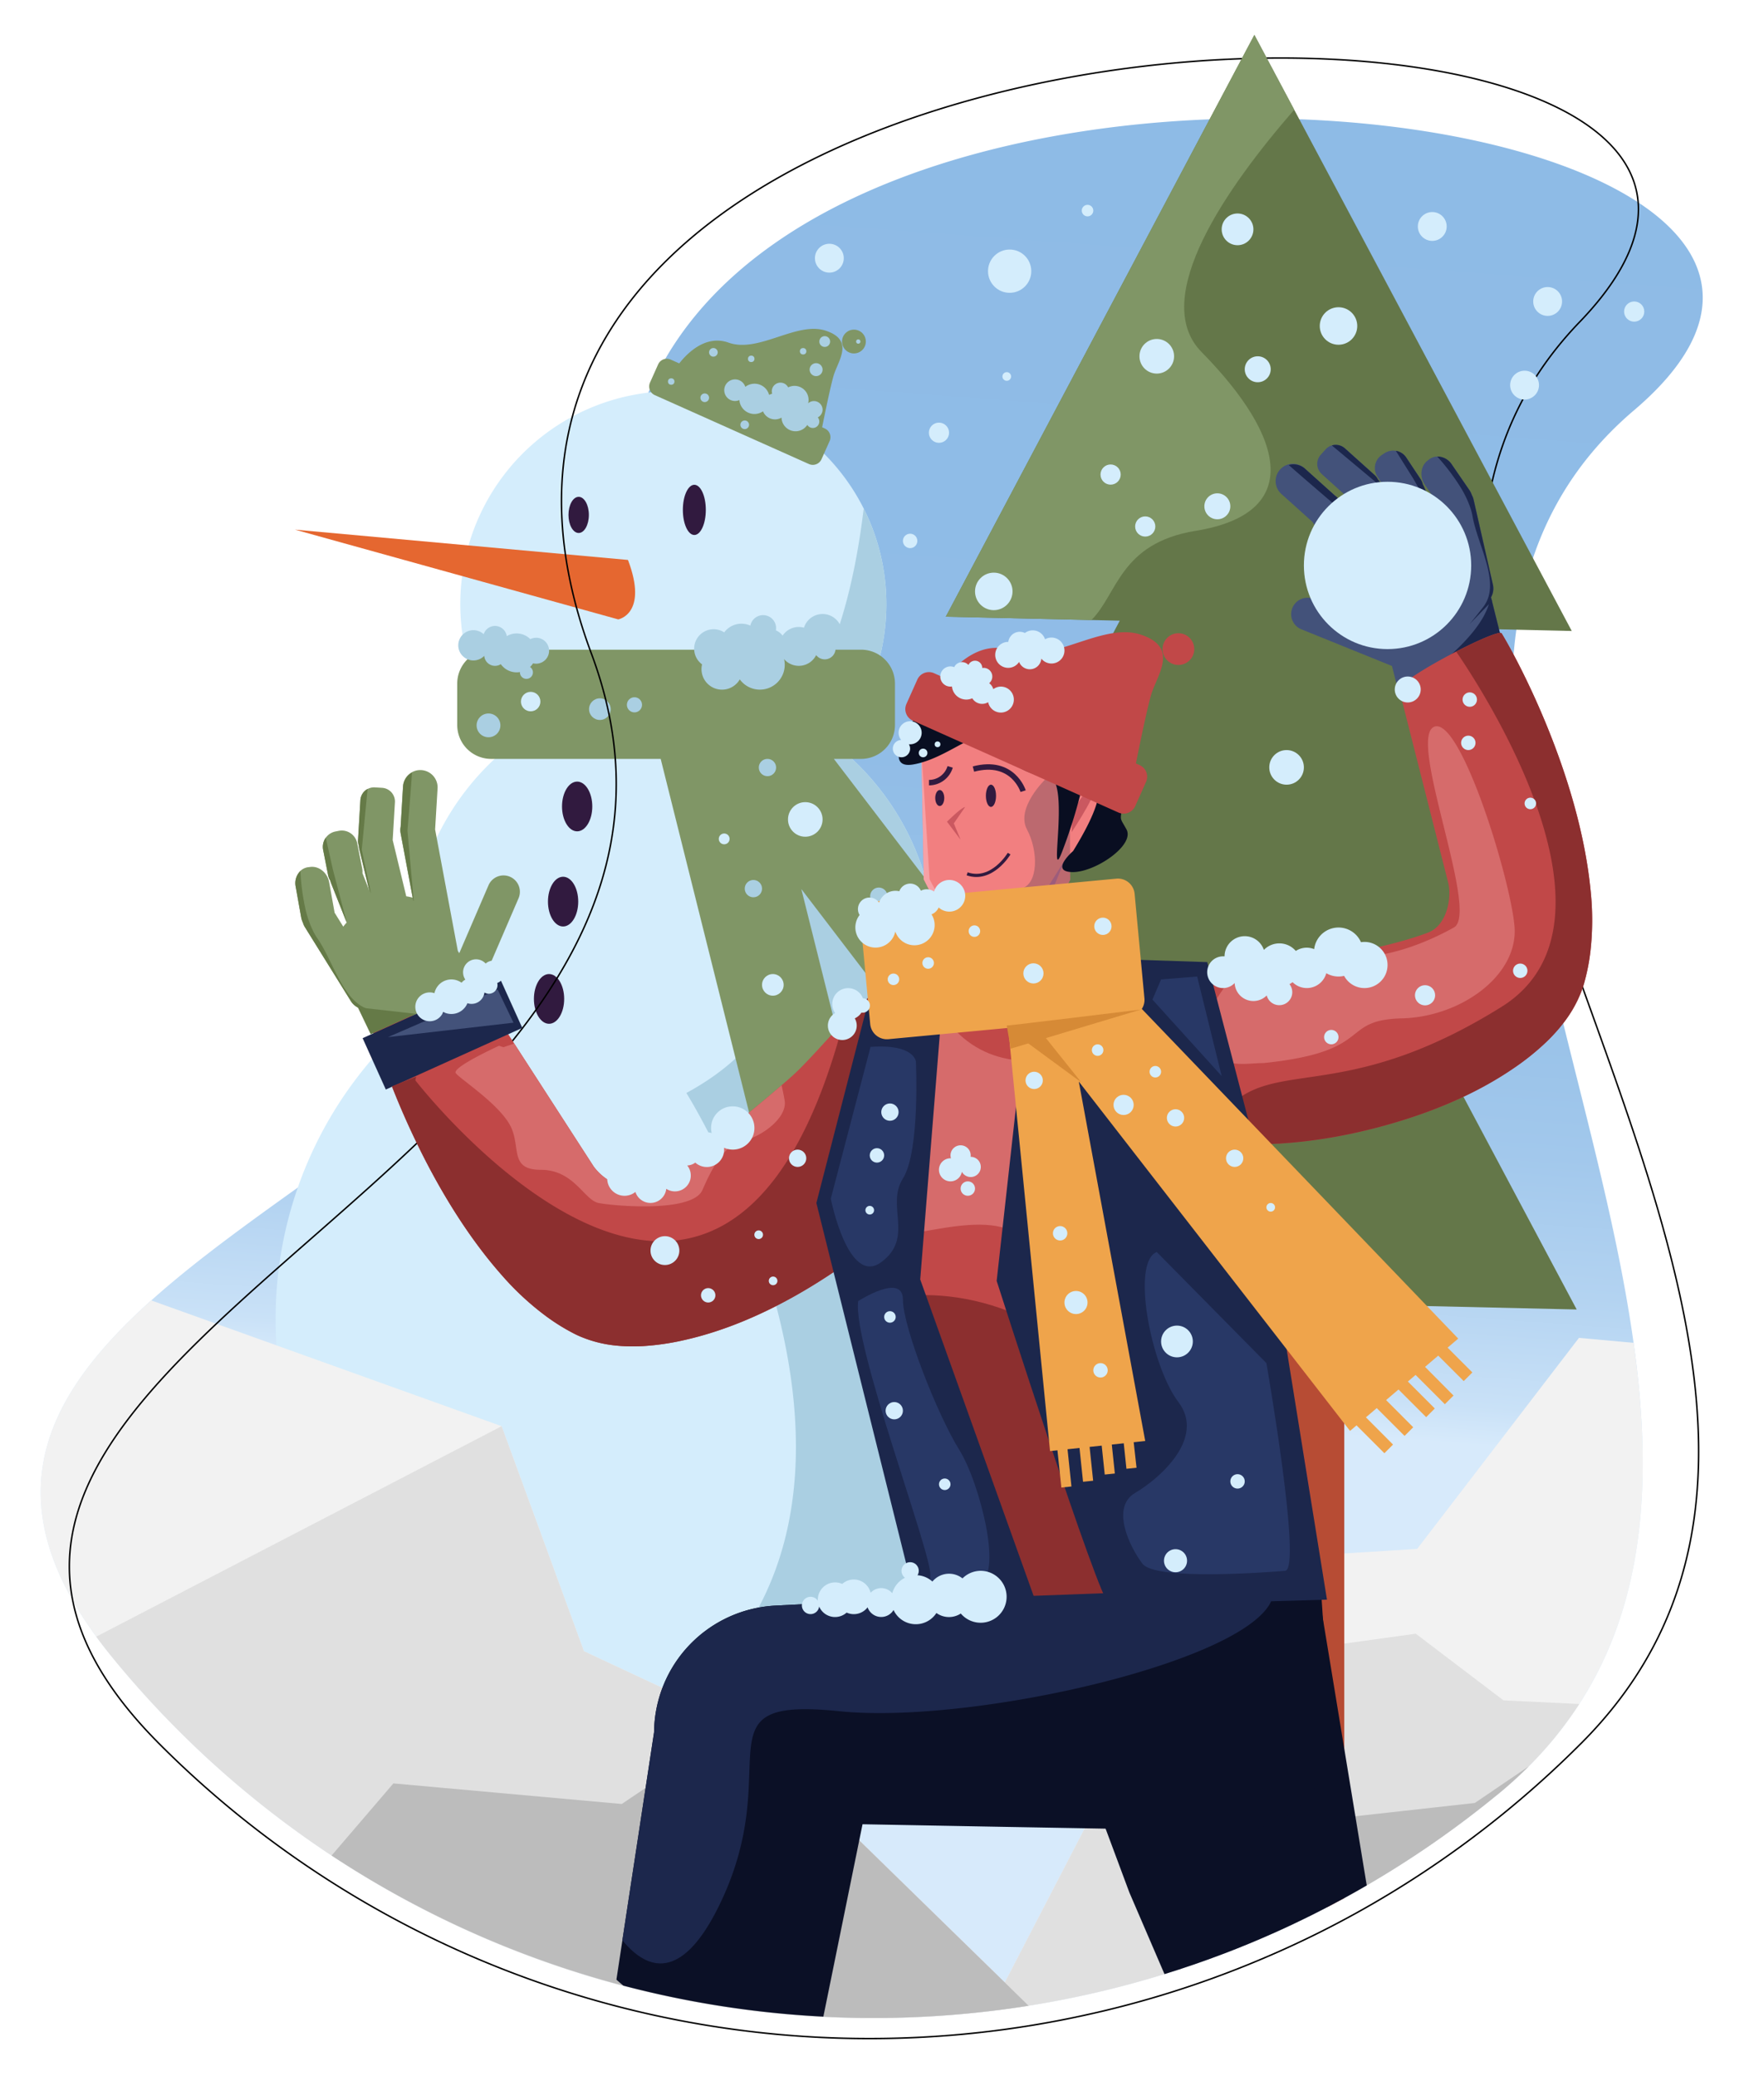 <svg xmlns="http://www.w3.org/2000/svg" xmlns:xlink="http://www.w3.org/1999/xlink" viewBox="0 0 1223 1439"><defs><linearGradient id="Degradado_sin_nombre_16" x1="556.21" y1="1403.07" x2="655.51" y2="49.97" gradientUnits="userSpaceOnUse"><stop offset="0.32" stop-color="#d7eafb"/><stop offset="0.34" stop-color="#c9e1f7"/><stop offset="0.4" stop-color="#b3d3f1"/><stop offset="0.47" stop-color="#a2c8ec"/><stop offset="0.55" stop-color="#97c1e8"/><stop offset="0.67" stop-color="#90bce7"/><stop offset="1" stop-color="#8ebbe6"/></linearGradient></defs><title>Mesa de trabajo 25</title><g id="Capa_5" data-name="Capa 5"><path d="M1132.58,931c.06.36.11.73.16,1.09,11.41,82.56,9.16,160.89-25.6,228.16q-5.55,10.74-12.23,21.1a262.38,262.38,0,0,1-35.06,43.24q-10.11,10.13-21.77,19.7l-.44.36-.05,0h0a686.47,686.47,0,0,1-90,62.43q-7.74,4.5-15.58,8.78-5.7,3.12-11.45,6.11c-1.49.78-3,1.56-4.49,2.32l-4.5,2.29-4.51,2.25-3.35,1.64c-1,.48-1.93.94-2.9,1.4l-2.82,1.35-4.2,2-3.24,1.5-3.86,1.76q-2.13,1-4.28,1.92c-2.53,1.13-5.06,2.23-7.59,3.32q-2.14.93-4.3,1.83l-4.61,1.93c-2.67,1.1-5.34,2.19-8,3.25-1.89.76-3.79,1.5-5.69,2.24q-2.41.94-4.85,1.86-19.82,7.51-40,13.74a678,678,0,0,1-94.24,21.94q-13.36,2.13-26.77,3.71A680.73,680.73,0,0,1,78.25,1149.46q-6.16-7.51-11.51-14.83c-71.18-97.34-35-167.59,38.14-233.09,135.94-121.8,399.5-227.24,338.18-460-132.81-504.11,976.86-401,689.83-157.1C959.56,431.73,1100.07,698.1,1132.58,931Z" fill="url(#Degradado_sin_nombre_16)"/><path d="M643.64,702.66a182.29,182.29,0,0,0-65.18-187,147,147,0,0,0,35.82-88.15q.26-4.26.25-8.56A147.31,147.31,0,0,0,573,316.22q-3.19-3.29-6.56-6.36A147.67,147.67,0,0,0,347.75,506.22c.93,1.26,1.86,2.5,2.82,3.73,1.52,1.93,3.08,3.83,4.69,5.68a182.23,182.23,0,0,0-65.17,187,275.15,275.15,0,0,0-99,211.66c0,149.33,118.7,270.95,266.9,275.63,2.95.1,5.9.14,8.87.14,152.3,0,275.77-123.47,275.77-275.77A275.17,275.17,0,0,0,643.64,702.66Z" fill="#d4edfc"/><path d="M435.38,388.19l-230.87-21,224.12,62.22S449.62,425.67,435.38,388.19Z" fill="#e56730"/><ellipse cx="481.39" cy="353.49" rx="7.96" ry="17.4" fill="#311a3f"/><ellipse cx="401.2" cy="356.97" rx="7.07" ry="12.53" fill="#311a3f"/><path d="M742.63,914.32c0,152.3-123.47,275.77-275.77,275.77-3,0-5.92,0-8.87-.14,135-95.2,96-258.6,56.34-354.9-19.16-46.47-38.47-77.32-38.47-77.32C528,729.51,547,690.11,550,651.3c2.89-36.89-8.65-73.23-19.9-98.89a259.21,259.21,0,0,0-19-36c14.23-2.62,26.27-9.83,36.45-20.16,31.68-32.16,45.36-94.66,51.26-143.67a147.07,147.07,0,0,1,15.73,66.38q0,4.31-.25,8.56a147,147,0,0,1-35.82,88.15,182.29,182.29,0,0,1,65.18,187A275.17,275.17,0,0,1,742.63,914.32Z" fill="#aacfe2"/><ellipse cx="400.15" cy="559.1" rx="10.49" ry="17.24" fill="#311a3f"/><ellipse cx="390.4" cy="625.06" rx="10.49" ry="17.24" fill="#311a3f"/><ellipse cx="380.66" cy="692.52" rx="10.49" ry="17.24" fill="#311a3f"/><path d="M765.75,771.6,578.12,526.11H597a23.49,23.49,0,0,0,23.49-23.48V473.89A23.49,23.49,0,0,0,597,450.41H340.43A23.48,23.48,0,0,0,317,473.89v28.74a23.48,23.48,0,0,0,23.48,23.48H458.06l86.18,344.74,70.54-17.63L555.56,616.34,708,815.76Z" fill="#809666"/><path d="M572.55,229.28c-20.24-6.75-46.47,15.74-67.46,8.25-16-5.71-28.88,7.66-34.16,14.4L465,249.29a6.6,6.6,0,0,0-8.71,3.33l-5.63,12.6a6.59,6.59,0,0,0,3.32,8.71l106.87,47.78a6.59,6.59,0,0,0,8.7-3.33l5.64-12.61a6.59,6.59,0,0,0-3.33-8.7L570,296.2c1.89-9.42,5.67-27.79,7.85-35.44C580.8,250.27,592.79,236,572.55,229.28Z" fill="#809666"/><circle cx="592.04" cy="236.78" r="8.25" fill="#809666"/><circle cx="367.92" cy="486.39" r="6.75" fill="#d4edfc"/><circle cx="502.09" cy="581.58" r="3.75" fill="#d4edfc"/><circle cx="535.82" cy="682.78" r="7.5" fill="#d4edfc"/><circle cx="616.03" cy="653.54" r="6.75" fill="#d4edfc"/><circle cx="558.31" cy="568.09" r="11.99" fill="#d4edfc"/><circle cx="576.3" cy="819.2" r="4.5" fill="#d4edfc"/><circle cx="698.48" cy="750.24" r="6" fill="#d4edfc"/><path d="M583.8,439.16a13.5,13.5,0,0,0-26.39-4,13.32,13.32,0,0,0-3.6-.5,13.47,13.47,0,0,0-11.23,6,11.29,11.29,0,0,0-4.66-3.65,9.69,9.69,0,0,0,.15-1.63,9,9,0,0,0-17.83-1.66,14.94,14.94,0,0,0-18.15,4.69,13.49,13.49,0,0,0-15.34,22.18A14.22,14.22,0,0,0,512.9,471a17.23,17.23,0,0,0,31.17-10.14,17,17,0,0,0-.47-3.94,13.47,13.47,0,0,0,22.26-2.75,7.49,7.49,0,0,0,13.44-4.55c0-.15,0-.3,0-.44A13.48,13.48,0,0,0,583.8,439.16Z" fill="#aacfe2"/><circle cx="415.89" cy="491.63" r="7.5" fill="#aacfe2"/><circle cx="439.88" cy="488.63" r="5.25" fill="#aacfe2"/><circle cx="338.68" cy="502.88" r="8.25" fill="#aacfe2"/><circle cx="532.08" cy="532.11" r="6" fill="#aacfe2"/><circle cx="522.33" cy="616.06" r="6" fill="#aacfe2"/><circle cx="609.28" cy="621.31" r="6" fill="#aacfe2"/><circle cx="682.74" cy="703.76" r="6.75" fill="#aacfe2"/><path d="M371.67,442.16a9,9,0,0,0-4,.93A13.46,13.46,0,0,0,351.34,441a8.24,8.24,0,0,0-16-1.32,10.49,10.49,0,1,0,.4,15,7.5,7.5,0,0,0,7.47,6.94,7.42,7.42,0,0,0,4-1.17,13.47,13.47,0,0,0,11,5.67,13,13,0,0,0,2.27-.21c0,.07,0,.14,0,.21a4.5,4.5,0,1,0,7-3.72,13.52,13.52,0,0,0,2.1-2.54,9.25,9.25,0,0,0,2.12.26,9,9,0,0,0,0-18Z" fill="#aacfe2"/><path d="M570.3,284a6,6,0,0,0-10-4.42,10,10,0,0,0,.29-2.33,9.74,9.74,0,0,0-14.14-8.69,6,6,0,0,0-11.35,2.7,6.06,6.06,0,0,0,.26,1.72,9.2,9.2,0,0,0-2.13.78,10.47,10.47,0,0,0-16.49-5.58,7.49,7.49,0,1,0-7.12,9.82,7.37,7.37,0,0,0,3-.65A10.47,10.47,0,0,0,529,285.16a9,9,0,0,0,8.32,5.59,8.83,8.83,0,0,0,4.51-1.23,9.74,9.74,0,0,0,17.89,5.05,4.48,4.48,0,1,0,7.26-5.21A6,6,0,0,0,570.3,284Z" fill="#aacfe2"/><circle cx="571.8" cy="236.78" r="3.75" fill="#aacfe2"/><circle cx="556.81" cy="243.52" r="2.25" fill="#aacfe2"/><circle cx="494.6" cy="244.27" r="3" fill="#aacfe2"/><circle cx="520.83" cy="248.77" r="2.25" fill="#aacfe2"/><circle cx="465.36" cy="264.51" r="2.25" fill="#aacfe2"/><circle cx="488.6" cy="275.75" r="3" fill="#aacfe2"/><circle cx="516.33" cy="294.49" r="3" fill="#aacfe2"/><circle cx="595.04" cy="236.78" r="1.5" fill="#aacfe2"/><circle cx="565.81" cy="256.26" r="4.5" fill="#aacfe2"/><path d="M1107.14,1160.23q-5.55,10.74-12.23,21.1a262.38,262.38,0,0,1-35.06,43.24q-10.11,10.13-21.77,19.7l-.44.36-.05,0h0a686.47,686.47,0,0,1-90,62.43q-7.74,4.5-15.58,8.78-5.7,3.12-11.45,6.11c-1.49.78-3,1.56-4.49,2.32l-4.5,2.29-4.51,2.25-3.35,1.64c-1,.48-1.93.94-2.9,1.4l-2.82,1.35-4.2,2-3.24,1.5-3.86,1.76q-2.13,1-4.28,1.92c-2.53,1.13-5.06,2.23-7.59,3.32q-2.14.93-4.3,1.83l-4.61,1.93c-2.67,1.1-5.34,2.19-8,3.25-1.89.76-3.79,1.5-5.69,2.24q-2.41.94-4.85,1.86-19.82,7.51-40,13.74a678,678,0,0,1-94.24,21.94q-13.36,2.13-26.77,3.71l10.37-20,55.39-106.78,8.31-16,1.14-2.2,48.15-92.82,19-36.57,4.42-8.53.08-.15,6.89-13.29,8.1-15.63,90.37-5.67,43.95-2.76,112.17-146.29,37.89,3.43c.06.36.11.73.16,1.09C1144.15,1014.63,1141.9,1093,1107.14,1160.23Z" fill="#f2f2f2"/><path d="M1094.91,1181.33a262.38,262.38,0,0,1-35.06,43.24q-10.11,10.13-21.77,19.7l-.44.36-.05,0h0a686.47,686.47,0,0,1-90,62.43q-7.74,4.5-15.58,8.78-5.7,3.12-11.45,6.11c-1.49.78-3,1.56-4.49,2.32l-4.5,2.29-4.51,2.25-3.35,1.64c-1,.48-1.93.94-2.9,1.4l-2.82,1.35-4.2,2-3.24,1.5-3.86,1.76q-2.13,1-4.28,1.92c-2.53,1.13-5.06,2.23-7.59,3.32q-2.14.93-4.3,1.83l-4.61,1.93c-2.67,1.1-5.34,2.19-8,3.25-1.89.76-3.79,1.5-5.69,2.24q-2.41.94-4.85,1.86-19.82,7.51-40,13.74a678,678,0,0,1-94.24,21.94q-13.36,2.13-26.77,3.71l10.37-20,55.39-106.78,8.31-16,1.14-2.2,48.15-92.82,19-2.63,91.57-12.69,4.29-.59,1.82-.25,12.18-1.69,43-5.95,60.8,46.21Z" fill="#e0e0e0"/><path d="M1059.85,1224.57q-10.11,10.13-21.77,19.7l-.44.36-.05,0h0a686.47,686.47,0,0,1-90,62.43q-7.74,4.5-15.58,8.78-5.7,3.12-11.45,6.11a671.93,671.93,0,0,1-68.36,31l9.11-31,16-54.44.43-1.47,6.9-.77,53.94-6,7.78-.86,76.15-8.46Z" fill="#bcbcbc"/><path d="M713.15,1390.53q-13.36,2.13-26.77,3.71A680.73,680.73,0,0,1,78.25,1149.46q-6.16-7.51-11.51-14.83c-71.18-97.34-35-167.59,38.14-233.09l242.91,87.19,57.07,156,54.36,25.4,53.93,25.19,82.55,80.58,100.78,98.36Z" fill="#f2f2f2"/><path d="M713.15,1390.53q-13.36,2.13-26.77,3.71A680.73,680.73,0,0,1,78.25,1149.46q-6.16-7.51-11.51-14.83l281.05-145.9,57.07,156,54.36,25.4,53.93,25.19,82.55,80.58,100.78,98.36Z" fill="#e0e0e0"/><path d="M713.15,1390.53q-13.36,2.13-26.77,3.71A683.67,683.67,0,0,1,229.9,1286.38l42.84-50,158.32,14.28,16.5-11.13,65.59-44.27,82.55,80.58,100.78,98.36Z" fill="#bcbcbc"/><path d="M1160.88,881.47c20,82.76,25.67,162.6-2.82,234.51-12.92,32.6-32.84,63.56-61.64,92.44l-.42.41,0,0v0a701.19,701.19,0,0,1-85.13,72.6,689.93,689.93,0,0,1-97,58.72q-19.38,9.64-39.21,18A692.33,692.33,0,0,1,781,1390.12q-13.37,3.53-26.83,6.49a695.34,695.34,0,0,1-643-186.94q-7-7-13.2-13.9C15.76,1104.07,45.41,1029,113.07,955,238.85,817.36,496,683.38,410,453.06,223.75-45.81,1362.1-53.85,1095.17,223.23,933.72,390.81,1104.41,647.79,1160.88,881.47Z" fill="none" stroke="#000" stroke-miterlimit="10" stroke-width="1.02"/><path d="M932,392v923.89q-5.7,3.12-11.45,6.11H825V392Z" fill="#b74c34"/><polygon points="1094.19 669.81 968.99 434.69 1089.72 437.44 897.29 76.07 869.67 24.2 655.72 427.55 756.67 429.85 776.35 430.3 654.62 659.79 778.33 662.61 653.57 897.8 1093.14 907.83 964.83 666.86 1094.19 669.81" fill="#647749"/><path d="M353.58,607.83a11.34,11.34,0,0,0-14.9,5.93l-20.27,47.06-1-1.61-15.74-84.15v0l1.68-28.17a12,12,0,1,0-23.95-1.42l-1.65,27.82a11.58,11.58,0,0,0,0,4.43l8.35,44.61a30.76,30.76,0,0,0-4.44-.94L272.4,583a5.08,5.08,0,0,0-.15-.52l1.56-26.31a9.5,9.5,0,0,0-8.92-10l-5-.3a9.49,9.49,0,0,0-10,8.93l-1.64,27.67a9.33,9.33,0,0,0,.53,3.75,11.2,11.2,0,0,0,.33,2.49l6.54,27,.43,1.77-4.8-12.17a10.92,10.92,0,0,0-.16-3.16l-3.45-17.54A10.92,10.92,0,0,0,234.81,576l-2.13.42a10.92,10.92,0,0,0-6,3.35,9.23,9.23,0,0,0-.83,1l-.15.19a11,11,0,0,0-1.67,8.25l3.45,17.53a10.93,10.93,0,0,0,1.54,3.82,12,12,0,0,0,.59,1.91l10,25.22.74,1.89a31.71,31.71,0,0,0-2.37,2.83l-6-9.68-3.75-21c-1.21-6.66-7-11.46-13.09-10.71l-1.41.17a9.7,9.7,0,0,0-3.59,1.19,9.14,9.14,0,0,0-1.85,1.37A11.85,11.85,0,0,0,205,614.68l3.79,21.16A14.18,14.18,0,0,0,210,639.6a12.57,12.57,0,0,0,1.47,3.29l31.69,51a12.37,12.37,0,0,0,7.22,5.49h0l.72,1.22.64,1.08,1,1.75,21.45,36.24a4.9,4.9,0,0,0,6.71,1.72l57.28-33.89a6.71,6.71,0,0,0,3.25-5,6.6,6.6,0,0,0-.89-4.18L332.7,685l26.81-62.24A11.34,11.34,0,0,0,353.58,607.83Z" fill="#809666"/><path d="M286.87,624.64l-.35-.23-8.74-46.75a11.53,11.53,0,0,1,0-4.42l1.65-27.82a12,12,0,0,1,6.21-9.81c-.34,6.06-1.45,19.83-2.25,29.55-.51,6.11-.89,10.64-.89,10.64l.76,8.6Z" fill="#657a47"/><path d="M257.22,619.3l-1.61-3.63-6.54-27a11.2,11.2,0,0,1-.33-2.49,9.33,9.33,0,0,1-.53-3.75l1.64-27.67a9.49,9.49,0,0,1,5-7.83l-2.94,30.78-1.1,11.39.12.58Z" fill="#657a47"/><path d="M240.41,639.41l-.79-1.72-10-25.22a12,12,0,0,1-.59-1.91,10.93,10.93,0,0,1-1.54-3.82l-3.45-17.53a11,11,0,0,1,1.67-8.25l.15-.19,4.55,20.36.38,1.68,3.11,11.86Z" fill="#657a47"/><path d="M258.88,700.36c8,1,12.61,1.54,15.26,1.77l-22.39-.45-1.36-2.3h0a12.37,12.37,0,0,1-7.22-5.49l-31.69-51A12.57,12.57,0,0,1,210,639.6a14.18,14.18,0,0,1-1.23-3.76L205,614.68a11.85,11.85,0,0,1,3.31-10.88A150.79,150.79,0,0,0,211.51,629a71,71,0,0,0,5.91,17.15,36.57,36.57,0,0,0,2.54,4.24c9.4,13.44,15.65,35.9,28.36,45.55a22.67,22.67,0,0,0,6.93,3.64A21.29,21.29,0,0,0,258.88,700.36Z" fill="#657a47"/><path d="M681.94,741.68a77.55,77.55,0,0,1-1.12,12.55c0,.21-.07.43-.12.65-3.18,18.12-11.61,35-22.17,50.26-1.2,1.73-2.41,3.44-3.66,5.12-3.28,4.45-6.72,8.74-10.24,12.9-1.12,1.3-2.26,2.63-3.4,3.92l-2.36,2.64c-21.71,24-47.52,44.41-75.08,61.3q-6.07,3.74-12.31,7.25c-24.25,13.68-50.25,24.78-77.39,30.84a174.88,174.88,0,0,1-28.55,4.12c-3.64.19-7.29.24-10.92.11q-3.92-.12-7.82-.53A84.37,84.37,0,0,1,403.35,927c-1.84-.74-3.64-1.57-5.42-2.48a141.83,141.83,0,0,1-19.06-11.83,193.32,193.32,0,0,1-30.47-28.08c-25.65-28.87-45.73-63.48-60.35-94-6.44-13.43-11.82-26-16.14-37l-.2-.51c-6.56-16.7-10.66-29.53-12.33-35.5,0,0-8.38-16.58-8.38-16.64,0-1.45,14.8,8.81,24,5,4.53-1.87,9.69-.92,15.1-2.85,20.49-7.37,44.06-14,46.23-10.95l20.21,31.29,44.22,68.45,10.89,16.85a37.78,37.78,0,0,0,12,10.47,30.75,30.75,0,0,0,12.32,4,19,19,0,0,0,10.12-1.77c10.9-5.35,26.46-14.83,46.07-29.17q6.54-4.77,13.66-10.27,16.52-12.78,36.07-29.65,3.51-3,7.11-6.23c9.23-8.17,23-24.07,34.9-36.66,4.77-5.06,9.24-9.59,13-12.86a90.22,90.22,0,0,0,7.28-7.46c1.23-1.37,2.48-2.8,3.74-4.24,10.94-12.49,22.92-25.85,30.25-12a42.92,42.92,0,0,1,3.55,10.72c.29,1.33,2.39,3.93,4.37,5.27a3.86,3.86,0,0,0,2.22.85c5.71-.37,5.39,7.06,11.14,8.49a28.76,28.76,0,0,1,8.9,3.71,18.68,18.68,0,0,1,3.1,2.56c6.36,6.51,9.11,19.89,10.12,28.92A67.37,67.37,0,0,1,681.94,741.68Z" fill="#c14848"/><rect x="254.83" y="696.67" width="103.81" height="39.07" transform="translate(-267.53 189.65) rotate(-24.3)" fill="#1c274c"/><polygon points="248.06 698.34 257 717 288.22 702.85 248.06 698.34" fill="#657a47"/><polygon points="345 686 269 719 356 709 345 686" fill="#43527a"/><path d="M647.05,669.47l-1,19.52-7.18,140.73c-21.71,24-47.52,44.41-75.08,61.3q-6.07,3.74-12.31,7.25c-24.25,13.68-50.25,24.78-77.39,30.84a174.88,174.88,0,0,1-28.55,4.12c-3.64.19-7.29.24-10.92.11q-3.92-.12-7.82-.53A84.37,84.37,0,0,1,403.35,927c-1.84-.74-3.64-1.57-5.42-2.48a141.83,141.83,0,0,1-19.06-11.83,193.32,193.32,0,0,1-30.47-28.08c-25.65-28.87-45.73-63.48-60.35-94-6.44-13.43-11.82-26-16.14-37l-.2-.51,16.77-6.68L288,749s212.63,275.2,296.32-38.9l-.43-.56c4.77-5.06,9.24-9.59,13-12.86a90.22,90.22,0,0,0,7.28-7.46c1.23-1.37,2.48-2.8,3.74-4.24l30.25-12Z" fill="#8c2f2f"/><path d="M947.58,1307.11q-7.74,4.5-15.58,8.78-5.7,3.12-11.45,6.11c-1.49.78-3,1.56-4.49,2.32l-4.5,2.29-4.51,2.25-3.35,1.64c-1,.48-1.93.94-2.9,1.4l-2.82,1.35-4.2,2-3.24,1.5-3.86,1.76c-1.43.65-2.85,1.29-4.28,1.92-2.53,1.13-5.06,2.23-7.59,3.32q-2.14.93-4.3,1.83l-4.61,1.93c-2.67,1.1-5.34,2.19-8,3.25-1.89.76-3.79,1.5-5.69,2.24q-2.41.94-4.85,1.86-19.82,7.51-40,13.74L783,1312l-16.48-44.24-6.07-16.3-.82-2.2L710,1116l115-4.49,4.31-.17,3.9-.15L863.1,1110l51.73-2,2.32,14.07v0l3,18.18.14.84L932,1212.39l7.58,46.08Z" fill="#0b1026"/><path d="M893.23,1258.2a66.18,66.18,0,0,1-13.76,7.12,63.64,63.64,0,0,1-7.14,2.24,66.39,66.39,0,0,1-21.7,1.73l-84.11-1.53-16.09-.29-56.24-1L598,1264.7l-2.28,11.19-24.87,122.18a684.57,684.57,0,0,1-138.64-21.48q-2.44-2-4.84-4.17l4.15-27.3,5.52-36.29,5-32.72,2.67-17.56,2.89-19,5.88-38.67a88.66,88.66,0,0,1,84.13-87.78l88.54-4.52,78.28-4,12.36-.63,42-2.15,29.47-1.5,47.85-2.44,45-2.3,34.21-1.75,1.87,28.22v0l1.22,18.43,3.66,55.38A66.14,66.14,0,0,1,893.23,1258.2Z" fill="#0b1026"/><path d="M581.74,1186.33c-101.2-10.39-34.62,37.43-83.89,136.2-26,52-49.69,42.89-66.35,22.59l5.52-36.29,5-32.72,2.67-17.56,8.77-57.64a88.66,88.66,0,0,1,84.13-87.78l88.54-4.52,78.28-4,12.36-.63,42-2.15,29.47-1.5,92.82-4.74c.06.09.1.18.15.27C905.08,1142.65,682.93,1196.73,581.74,1186.33Z" fill="#1c274c"/><path d="M915,1099c-1.2,4.33-112.26.57-194,4-39.3,1.66-77.08,4.47-77.08,4.47l-18.14-65.19L594.4,927.49l-2.77-10L571,837l40-134,3-19c.76-2.38,15-18,4-17-10.4,1,2-8.57,12.56-8.57l155,13.82L794,673l3.89,97.34L849,762.57l2.33,10c1.2,5.14,2.83,12.12,4.79,20.55,5.53,23.7,13.73,58.92,22.6,97.36q.6,2.59,1.21,5.22,2.1,9.17,4.26,18.51c.82,3.6,1.66,7.21,2.48,10.82,1.63,7.06,3.25,14.15,4.87,21.21C910.25,1027.84,915.84,1096,915,1099Z" fill="#c14848"/><polygon points="638.9 524.26 638.93 525.71 640.46 609.65 657.68 643.24 681.89 643.5 723.43 643.94 752.39 529.86 690.55 502.57 638.9 524.26" fill="#f27f80"/><ellipse cx="687.04" cy="551.7" rx="3.52" ry="7.7" fill="#311a3f"/><ellipse cx="651.54" cy="553.24" rx="3.13" ry="5.55" fill="#311a3f"/><path d="M669.08,559.52c-2.35,0-12.52,10.13-12.52,10.13L666,582.16l-4.7-11.32Z" fill="#ca5860"/><path d="M709.34,548.48s-7-22.59-34.44-15.31" fill="none" stroke="#311a3f" stroke-miterlimit="10" stroke-width="3.78"/><path d="M644.08,542.58a15.33,15.33,0,0,0,14.68-10.93" fill="none" stroke="#311a3f" stroke-miterlimit="10" stroke-width="3.78"/><path d="M699.63,591.8s-11.82,19.91-29.11,14" fill="none" stroke="#311a3f" stroke-miterlimit="10" stroke-width="2.19"/><path d="M739.13,582.71l-6.24,91.79c-1.15,16.89-15.57,30-32.84,29.77h-.94c-17.83-.2-32.18-14.42-32.18-31.89V641Z" fill="#f27f80"/><path d="M735.63,608.34s47.64-80.15,20.55-69.61-30,44.56-30,44.56Z" fill="#f27f80"/><path d="M743,576.9s24.26-36.44,11.74-28.42S743,576.9,743,576.9Z" fill="#ca5860"/><polygon points="638.93 525.71 640.46 609.65 657.68 643.24 681.89 643.5 707.34 638.9 661.54 641.41 644.49 609.64 639.1 524.37 638.93 525.71" fill="#f7a1a6"/><path d="M707.32,1064.42l1.34-3.19S709.15,1060.78,707.32,1064.42Z" fill="#bc696f"/><path d="M1045.09,459.52l-10.21-40.85-.5-2-.31-1.21-.34-1.38h0a12.4,12.4,0,0,0,1.28-9l-13.31-58.55a12.89,12.89,0,0,0-1.27-3.37,14.13,14.13,0,0,0-1.77-3.54l-12.17-17.72a11.87,11.87,0,0,0-10-5.41,9.79,9.79,0,0,0-2.28.32,10.05,10.05,0,0,0-3.39,1.68l-1.11.87c-4.83,3.71-5.62,11.23-1.78,16.82L1000,353.76l2.53,11.11a32.06,32.06,0,0,0-3.68-.35l-.8-1.87-10.64-24.93a11.42,11.42,0,0,0-.93-1.77,10.94,10.94,0,0,0-1.58-3.8L975,317.25a10.71,10.71,0,0,0-2.25-2.48,11,11,0,0,0-4.73-2.21l-.25,0a11.43,11.43,0,0,0-1.31-.16,11,11,0,0,0-6.59,1.81l-1.81,1.2A10.9,10.9,0,0,0,955,330.5l9.87,14.9a11.19,11.19,0,0,0,2.11,2.37l5.14,12-.94-1.56-14.33-23.81a11.65,11.65,0,0,0-1.51-2,9.58,9.58,0,0,0-2.26-3.05l-20.62-18.52a9.5,9.5,0,0,0-13.43.71l-3.33,3.72a9.5,9.5,0,0,0,.72,13.42L936,346.33c.08.16.17.32.26.47l20.33,33.79a31.06,31.06,0,0,0-2.49,3.8l-25.43-37.61a11.77,11.77,0,0,0-3.11-3.14L904.85,325a12,12,0,1,0-16,17.85l21,18.86,0,0,47.95,70.92.46,1.82-47.5-19.23A11.34,11.34,0,0,0,896,421.52h0a11.33,11.33,0,0,0,6.26,14.76l62.82,25.43,3.76,15a6.52,6.52,0,0,0,2.3,3.59,6.7,6.7,0,0,0,5.85,1.29l64.56-16.15A4.9,4.9,0,0,0,1045.09,459.52Z" fill="#43527a"/><path d="M955.25,386.59l.08-.42-26.64-39.39a11.77,11.77,0,0,0-3.11-3.14L904.85,325a12,12,0,0,0-11.32-2.61c4.51,4.07,15,13.08,22.38,19.44l8.11,6.93,5.5,6.67Z" fill="#1c274c"/><path d="M972.58,361.94l-1.4-3.7-14.32-23.81a12.24,12.24,0,0,0-1.52-2,9.58,9.58,0,0,0-2.26-3.05l-20.62-18.52a9.51,9.51,0,0,0-9.07-2.05l23.73,19.83,8.79,7.33.32.49Z" fill="#1c274c"/><path d="M998.67,364.43l-.64-1.78-10.64-24.93a11.42,11.42,0,0,0-.93-1.77,10.94,10.94,0,0,0-1.58-3.8L975,317.25a10.71,10.71,0,0,0-2.25-2.48,11,11,0,0,0-4.73-2.21l-.25,0,11.08,17.68.92,1.47,6.12,10.61Z" fill="#1c274c"/><path d="M1028.37,420.77c-4.95,6.35-7.88,10-9.6,12l15.61-16.07-.65-2.59h0a12.35,12.35,0,0,0,1.27-9l-13.3-58.55a12.89,12.89,0,0,0-1.27-3.37,14.13,14.13,0,0,0-1.77-3.54l-12.17-17.72a11.87,11.87,0,0,0-10-5.41,151.08,151.08,0,0,1,15.41,20.16,71.5,71.5,0,0,1,7.85,16.36,38.06,38.06,0,0,1,1.17,4.8c2.76,16.16,14.1,36.54,11.84,52.33a22.68,22.68,0,0,1-2.37,7.46A20.31,20.31,0,0,1,1028.37,420.77Z" fill="#1c274c"/><path d="M1045.09,459.52l-10.21-40.85-.5-2-.31-1.21-1.09.36c-5.46,28.79-58.23,62.22-61.86,64.48a6.7,6.7,0,0,0,5.85,1.29l64.56-16.15A4.9,4.9,0,0,0,1045.09,459.52Z" fill="#1c274c"/><path d="M1102.68,659.4a142,142,0,0,1-4.33,22q-.81,2.88-1.86,5.65a85.17,85.17,0,0,1-11.74,21.11q-2.36,3.14-4.93,6.09c-2.39,2.75-4.91,5.39-7.53,7.92a174.6,174.6,0,0,1-22.44,18.11c-26.85,18.46-57.7,31.07-89,39.78-32.27,9-66,14.07-99.56,13.19l-5.19-.18c-5.43-.25-10.92-.65-16.41-1.28q-3.12-.34-6.24-.8c-18.6-2.69-36.9-8.11-52.47-18.34a78.2,78.2,0,0,1-10-7.72,67,67,0,0,1-5.7-5.85c-5.92-6.89-13.85-18-14.29-27.1a18.73,18.73,0,0,1,.24-4,28.45,28.45,0,0,1,3.34-9c2.87-5.19-2.8-10,1.36-13.94,1.6-1.52,1.1-7.42,0-9-19-27.23,8.83-24.16,29.59-23.75A90.28,90.28,0,0,0,796,672c17.21-1.77,51.68.32,68.88-1.36,62.94-6.17,104.46-16.16,125.23-24.1a19.07,19.07,0,0,0,8.18-6.2c6.05-7.7,7.6-19.7,5.93-27.69L970.09,478.11c-.78-3.69,20.15-16.42,39.5-26.41,5.09-2.64,10.07-5.08,14.52-7.12,9.06-4.15,15.9-6.62,16.93-5.6a.27.27,0,0,1,.07.08c10.18,16.65,53.92,97.42,61.73,178.91A194.33,194.33,0,0,1,1102.68,659.4Z" fill="#c14848"/><path d="M648,694s-72,134-58,156,77-12,111,3,81,1,106-20-1-130-1-130S694,782,648,694Z" fill="#d66b6b"/><path d="M853.39,679.68a12.85,12.85,0,0,0-3.83,3.8c-7,10.22-15,21.49-15.37,34.37-.41,13.53,11.57,18.57,23.35,19.58,6.23.53,12.27-.43,18.46-.43,78-8,51.87-29.92,96-31,41-1,81-30,78-64s-38-147-56-138,32,129,14,139c-15.37,8.54-32.43,15.44-49.47,18.68-25.67,4.89-51.55,8.59-77.35,12.69q-8.26,1.3-16.52,2.67C860.12,677.79,856.53,677.75,853.39,679.68Z" fill="#d66b6b"/><path d="M645,1109,587,908s56-27,126,7,118,21,122-23,31.84-50.13,31.84-50.13L914,1099Z" fill="#8c2f2f"/><path d="M1102.68,659.4a142,142,0,0,1-4.33,22q-.81,2.88-1.86,5.65a85.17,85.17,0,0,1-11.74,21.11q-2.36,3.14-4.93,6.09c-2.39,2.75-4.91,5.39-7.53,7.92a174.6,174.6,0,0,1-22.44,18.11c-26.85,18.46-57.7,31.07-89,39.78-32.27,9-66,14.07-99.56,13.19-1.65,0-3.31-.1-5-.17L872.54,864S849,898,846,877s15-29,2-42c-9.65-9.65-16.61-34-7.89-43.15l-.39,0c3.76-12.48,9.75-23.35,18.28-29.81,33-25,82-1,183-64,92.6-57.76-13.18-219.76-31.41-246.3,5.09-2.64,10.07-5.08,14.52-7.12,9.06-4.15,15.9-6.62,16.93-5.6a.27.27,0,0,1,.07.08c10.18,16.65,53.92,97.42,61.73,178.91A194.33,194.33,0,0,1,1102.68,659.4Z" fill="#8c2f2f"/><path d="M725,540s-21,20-13,35,8,38-4,41-48.6,27.46-48.6,27.46L682,643s3,59,15,60,16-40,16-40l29-53-.39-69.67Z" fill="#bc696f"/><polygon points="738 596.64 711.53 638.84 657.68 643.21 715.8 651.23 738 596.64" fill="#9d5c7b"/><circle cx="962" cy="392" r="58" fill="#d4edfc"/><path d="M636,495s-27,39-3,35,46-27,53-17,23,25,40,25,.32,78.1,10.16,53a352.48,352.48,0,0,0,15-49.19S779,533,744,590c0,0-16.43,14.19-.71,14.59S787,586,781,575s-4-3-1-29,1-48-7-48S679,439,636,495Z" fill="#090e21"/><path d="M791,440c-27-9-62,21-90,11-21.29-7.6-38.53,10.23-45.57,19.21l-7.86-3.51A8.8,8.8,0,0,0,636,471.13L628.44,488a8.78,8.78,0,0,0,4.43,11.61L775.43,563.3a8.8,8.8,0,0,0,11.62-4.43l7.51-16.82a8.78,8.78,0,0,0-4.43-11.61l-2.6-1.16c2.52-12.57,7.56-37.08,10.47-47.28C802,468,818,449,791,440Z" fill="#c14848"/><circle cx="817" cy="450" r="11" fill="#c14848"/><polygon points="652 710 651.89 713.28 638 887 719 1113 635 1111 566 834 609 667 661 675 652 710" fill="#1c274c"/><path d="M716,663,691,888s71.17,222.47,78,224,151-3,151-3L868,786,837,667Z" fill="#1c274c"/><path d="M729,442a9,9,0,0,0-4.46,1.19,8.76,8.76,0,0,0-2.18-3.55,9,9,0,0,0-11.8-.8A8,8,0,0,0,699.07,445H699a9,9,0,1,0,7.55,13.89,7.71,7.71,0,0,0,1.06,1.92,8,8,0,0,0,14.36-4.2A9,9,0,1,0,729,442Z" fill="#d4edfc"/><path d="M694,476a9,9,0,0,0-5.33,1.76,7.93,7.93,0,0,0-2.87-4.15c.14-.12.3-.23.44-.37A6,6,0,0,0,681,463.1s0-.07,0-.1a5,5,0,0,0-9.56-2,6,6,0,0,0-9.88,1.52A7,7,0,1,0,659,476a7.32,7.32,0,0,0,1-.09,10,10,0,0,0,14.09,8.19,8,8,0,0,0,11,2.71A9,9,0,1,0,694,476Z" fill="#d4edfc"/><path d="M631,500a8,8,0,0,0-6.23,13,6,6,0,1,0,6.23,6,5.93,5.93,0,0,0-.84-3c.28,0,.56,0,.84,0a8,8,0,0,0,0-16Z" fill="#d4edfc"/><circle cx="650" cy="516" r="2" fill="#d4edfc"/><circle cx="640" cy="522" r="3" fill="#d4edfc"/><circle cx="976" cy="478" r="9" fill="#d4edfc"/><circle cx="1019" cy="485" r="5" fill="#d4edfc"/><circle cx="1018" cy="515" r="5" fill="#d4edfc"/><circle cx="1061" cy="557" r="4" fill="#d4edfc"/><circle cx="988" cy="690" r="7" fill="#d4edfc"/><circle cx="923" cy="719" r="5" fill="#d4edfc"/><circle cx="1054" cy="673" r="5" fill="#d4edfc"/><path d="M946,653a16,16,0,0,0-2.42.2A17,17,0,0,0,911.13,658a14.1,14.1,0,0,0-5.13-1,13.86,13.86,0,0,0-7.61,2.26,15,15,0,0,0-22.13-.72A14,14,0,0,0,849,663v0c-.33,0-.66,0-1,0a11,11,0,1,0,8,18.51,13,13,0,0,0,22.23,8.61A9,9,0,1,0,894,682.28a13.8,13.8,0,0,0,2.15-1.38,14,14,0,0,0,23.39-6.2A16.93,16.93,0,0,0,928,677a17.18,17.18,0,0,0,3.89-.46A16,16,0,1,0,946,653Z" fill="#d4edfc"/><path d="M1014.81,957.47l6-6-17.17-17.18L1011,928,791.63,699.46a11.53,11.53,0,0,0,1.81-7.39l-6.8-72.43A11.63,11.63,0,0,0,774,609.15l-167,15.7a11.63,11.63,0,0,0-10.49,12.66l6.81,72.43a11.63,11.63,0,0,0,12.66,10.49l83-7.8L728,1006l5.14-.54,2.71,25.81,7-.73-2.72-25.82,8.3-.88,2.46,23.43,7-.73-2.46-23.44,8.39-.89,2.11,20.06,7-.73-2.11-20.07,8.29-.88,1.86,17.68,7-.73L786,999.85l8-.85L747.94,749.81,936,992l4.5-3.84,19.31,19.31,6-6L947,982.6l7.52-6.41,19.28,19.28,6-6L961,970.63l8.6-7.34,19.17,19.18,6-6-18.69-18.7,5.36-4.58,20.3,20.31,6-6L988,947.61l9.14-7.8Z" fill="#efa44b"/><circle cx="643.5" cy="667.62" r="4" fill="#d4edfc"/><circle cx="675.57" cy="645.52" r="4" fill="#d4edfc"/><circle cx="619.45" cy="678.92" r="4" fill="#d4edfc"/><circle cx="716.49" cy="674.82" r="7" fill="#d4edfc"/><circle cx="764.65" cy="642.17" r="6" fill="#d4edfc"/><path d="M669.16,620a11,11,0,0,0-21.54-1.93,9,9,0,0,0-9.18-.56,8,8,0,0,0-14.92.36,12,12,0,0,0-14.06,7.91,8,8,0,0,0-14.6,5.22,7.78,7.78,0,0,0,1.11,3.35,14,14,0,1,0,24.76,11.45,14,14,0,0,0,27.21-5.73,13.77,13.77,0,0,0-2.12-6.17,9,9,0,0,0,3.67-2.65,9.16,9.16,0,0,0,1.3-2.12A11,11,0,0,0,669.16,620Z" fill="#d4edfc"/><polygon points="749.7 750.38 718.34 711.17 698.73 712.95 749.7 750.38" fill="#d68a36"/><path d="M603.56,725.78,576,831s12,61,35,44,3-39,15-58,9-81,9-81S634.13,723.56,603.56,725.78Z" fill="#283866"/><path d="M595,902s31-20,31-1,24,80,39,104,31,91,13,91-34,11-33-4S591,932,595,902Z" fill="#283866"/><path d="M802,868l76,77s25,143,13,144-90,7-99-5-22-39-5-49,49-38,30-63S784,875,802,868Z" fill="#283866"/><polygon points="805 679 830 677 847 746 799 693 805 679" fill="#283866"/><path d="M515,791c-13,3-21,18-28,34s-62,11-72,9-17-23-40-23-13-17-22-32-34-31-37-35,30-19,30-19l3,1,7.54-2.51,44.22,68.45,10.89,16.85a37.78,37.78,0,0,0,12,10.47,30.75,30.75,0,0,0,12.32,4,19,19,0,0,0,10.12-1.77c10.9-5.35,26.46-14.83,46.07-29.17q6.54-4.77,13.66-10.27,16.52-12.78,36.07-29.65c.82,3.64,1.58,7.33,2.12,10.57C546,775,528,788,515,791Z" fill="#d66b6b"/><circle cx="461" cy="867" r="10" fill="#d4edfc"/><circle cx="526" cy="856" r="3" fill="#d4edfc"/><circle cx="491" cy="898" r="5" fill="#d4edfc"/><circle cx="536" cy="888" r="3" fill="#d4edfc"/><circle cx="553" cy="803" r="6" fill="#d4edfc"/><path d="M508,767a14.94,14.94,0,0,0-14.57,18.5A12.16,12.16,0,0,0,490,785a12,12,0,0,0-9.16,4.25A10,10,0,0,0,468,804h0a11,11,0,0,0-10.94,9.82,11,11,0,0,0-12.44.23,12,12,0,1,0-4.09,12.29,11,11,0,0,0,21.4-2.17A11,11,0,0,0,476.46,808a10,10,0,0,0,5.58-2,12,12,0,0,0,20-9c0-.44,0-.87-.07-1.29A15,15,0,1,0,508,767Z" fill="#d4edfc"/><path d="M350,674a8,8,0,0,0-13.29-6,9,9,0,0,0-14.09,11.13A9,9,0,0,0,320,681.3a12,12,0,0,0-18.79,7.25,10,10,0,1,0,6.08,13,12,12,0,0,0,16.78-6.06,9,9,0,0,0,11.81-7.39,6,6,0,0,0,8.86-6.64A8,8,0,0,0,350,674Z" fill="#d4edfc"/><circle cx="608" cy="801" r="5" fill="#d4edfc"/><circle cx="603" cy="839" r="3" fill="#d4edfc"/><circle cx="617" cy="913" r="4" fill="#d4edfc"/><circle cx="620" cy="978" r="6" fill="#d4edfc"/><path d="M598.25,692A11,11,0,1,0,579,702.34,10,10,0,1,0,592.63,706a11.06,11.06,0,0,0,4.63-4,6,6,0,0,0,.74.07,5,5,0,0,0,.25-10Z" fill="#d4edfc"/><circle cx="617" cy="771" r="6" fill="#d4edfc"/><circle cx="858" cy="1027" r="5" fill="#d4edfc"/><circle cx="815" cy="1082" r="8" fill="#d4edfc"/><circle cx="816" cy="930" r="11" fill="#d4edfc"/><circle cx="631" cy="1089" r="6" fill="#d4edfc"/><circle cx="655" cy="1029" r="4" fill="#d4edfc"/><circle cx="671" cy="824" r="5" fill="#d4edfc"/><path d="M673,802h-.08a6.53,6.53,0,0,0,.08-1,7,7,0,0,0-14,0,7.1,7.1,0,0,0,.3,2l-.3,0a8,8,0,1,0,7.87,9.38A7,7,0,1,0,673,802Z" fill="#d4edfc"/><path d="M680,1089a17.91,17.91,0,0,0-12.7,5.25,15,15,0,0,0-20.86,2.2,17,17,0,0,0-27.83,8.08,10,10,0,0,0-15-.31,12,12,0,0,0-19.68-6.13A12,12,0,0,0,567,1109c0,.25,0,.5,0,.75a6,6,0,1,0,.92,4,12,12,0,0,0,19.06,4.21,12,12,0,0,0,14.53-3.66,10,10,0,0,0,18,1.87,17,17,0,0,0,29.71,2.07,14.92,14.92,0,0,0,16.91.36A18,18,0,1,0,680,1089Z" fill="#d4edfc"/><path d="M833,244c59,60,70,112-4,124-52.7,8.55-54.18,44-72.33,61.85l-100.95-2.3L869.67,24.2l27.62,51.87C850.67,129.63,796.51,206.89,833,244Z" fill="#809666"/><circle cx="700" cy="188" r="15" fill="#d4edfc"/><circle cx="651" cy="300" r="7" fill="#d4edfc"/><circle cx="1073" cy="209" r="10" fill="#d4edfc"/><circle cx="1057" cy="267" r="10" fill="#d4edfc"/><circle cx="993" cy="157" r="10" fill="#d4edfc"/><circle cx="1133" cy="216" r="7" fill="#d4edfc"/><circle cx="698" cy="261" r="3" fill="#d4edfc"/><circle cx="575" cy="179" r="10" fill="#d4edfc"/><circle cx="754" cy="146" r="4" fill="#d4edfc"/><circle cx="631" cy="375" r="5" fill="#d4edfc"/><circle cx="794" cy="365" r="7" fill="#d4edfc"/><circle cx="872" cy="256" r="9" fill="#d4edfc"/><circle cx="858" cy="159" r="11" fill="#d4edfc"/><circle cx="689" cy="410" r="13" fill="#d4edfc"/><circle cx="770" cy="329" r="7" fill="#d4edfc"/><circle cx="844" cy="351" r="9" fill="#d4edfc"/><circle cx="802" cy="247" r="12" fill="#d4edfc"/><circle cx="892" cy="532" r="12" fill="#d4edfc"/><circle cx="928" cy="226" r="13" fill="#d4edfc"/><circle cx="717" cy="749" r="6" fill="#d4edfc"/><circle cx="761" cy="728" r="4" fill="#d4edfc"/><circle cx="815" cy="775" r="6" fill="#d4edfc"/><circle cx="735" cy="855" r="5" fill="#d4edfc"/><circle cx="763" cy="950" r="5" fill="#d4edfc"/><circle cx="746" cy="903" r="8" fill="#d4edfc"/><circle cx="881" cy="837" r="3" fill="#d4edfc"/><circle cx="856" cy="803" r="6" fill="#d4edfc"/><circle cx="779" cy="766" r="7" fill="#d4edfc"/><circle cx="801" cy="743" r="4" fill="#d4edfc"/><path d="M698,711c2,0,93-11.12,93-11.12L700.75,727Z" fill="#d68a36"/></g></svg>